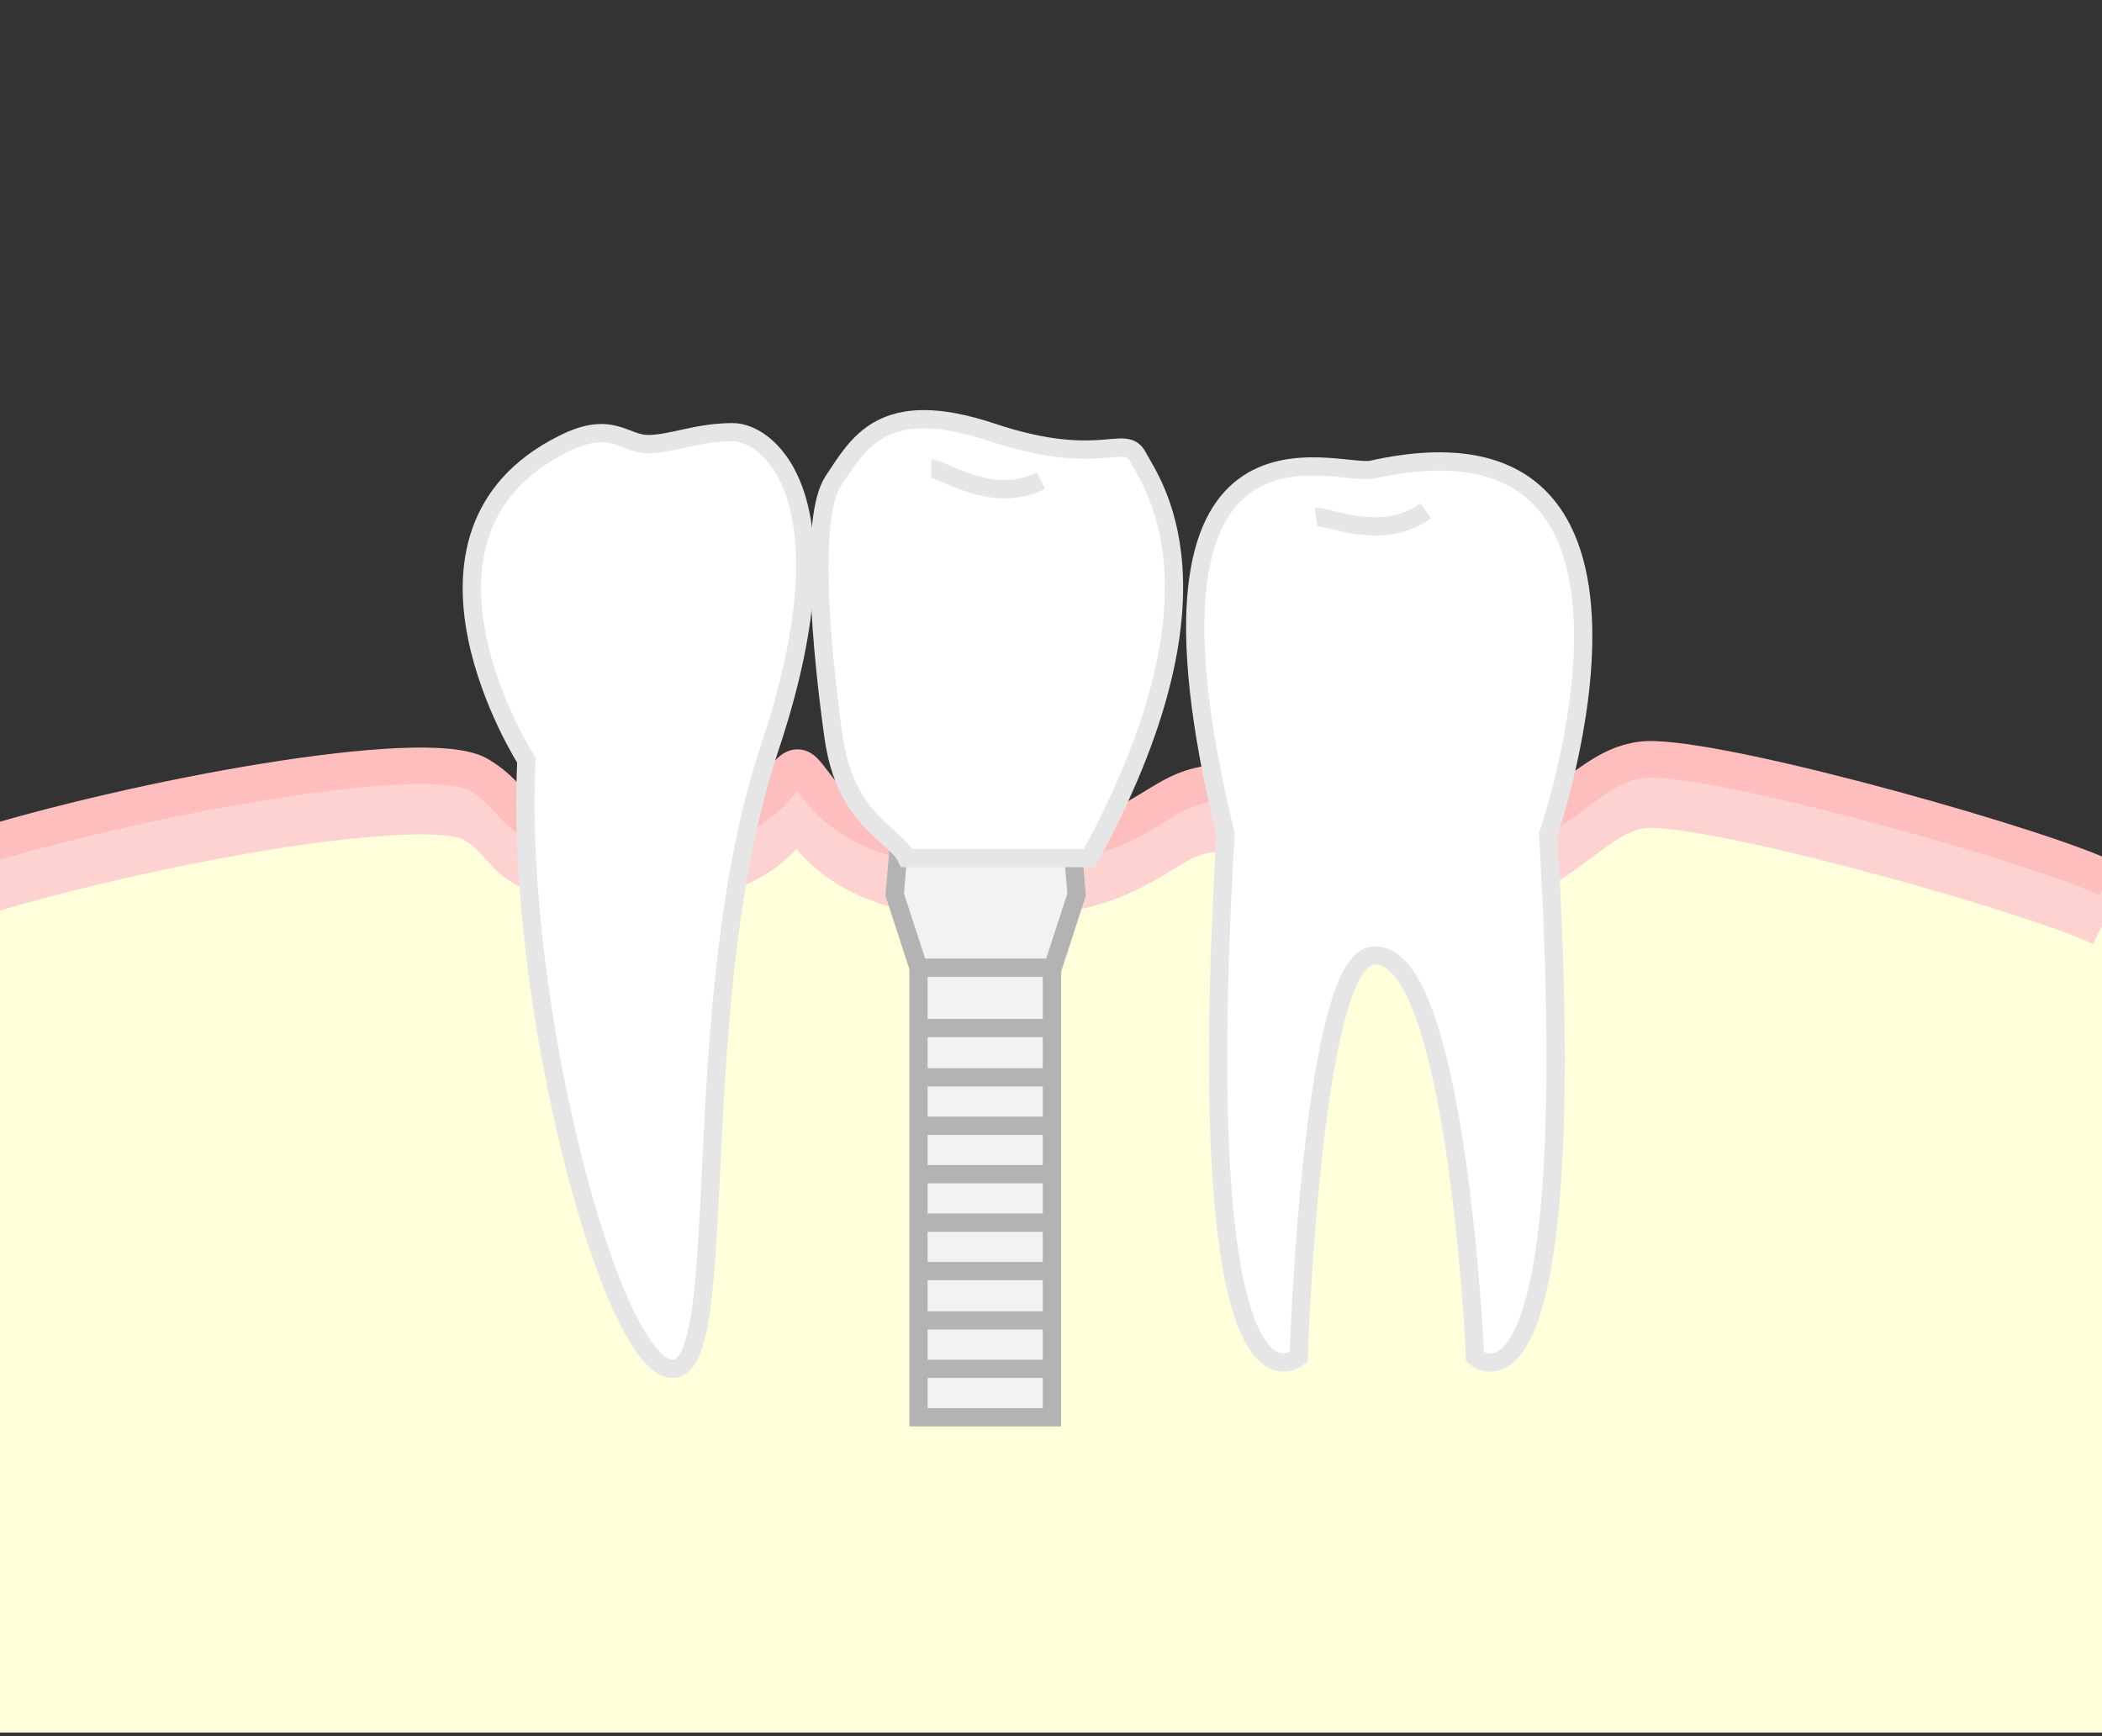 <?xml version="1.0" encoding="utf-8"?>
<!-- Generator: Adobe Illustrator 25.2.3, SVG Export Plug-In . SVG Version: 6.00 Build 0)  -->
<svg version="1.1" id="Layer_1" xmlns="http://www.w3.org/2000/svg" xmlns:xlink="http://www.w3.org/1999/xlink" x="0px" y="0px"
	 viewBox="0 0 230 190" style="enable-background:new 0 0 230 190;" xml:space="preserve">
<rect x="0" y="0" width="230" height="190" fill="#333333" stroke="none"/>
<style type="text/css">
	.st0{clip-path:url(#SVGID_2_);}
	.st1{clip-path:url(#SVGID_4_);}
	.st2{fill:#FFFFDC;}
	.st3{fill:none;stroke:#FFD2D2;stroke-width:7;stroke-miterlimit:10;}
	.st4{fill:none;stroke:#FFBEBE;stroke-width:4;stroke-miterlimit:10;}
	.st5{fill:#F2F2F2;stroke:#B3B3B3;stroke-width:2;stroke-miterlimit:10;}
	.st6{fill:none;stroke:#B3B3B3;stroke-width:2;stroke-miterlimit:10;}
	.st7{fill:#FFFFFF;stroke:#E6E6E6;stroke-width:2;stroke-miterlimit:10;}
	.st8{fill:none;stroke:#E6E6E6;stroke-width:2;stroke-miterlimit:10;}
</style>
<g id="Layer_2_1_">
	<g id="レイヤー_2">
		<g>
			<defs>
				<rect id="SVGID_1_" x="0" y="-0.4" width="230" height="190"/>
			</defs>
			<clipPath id="SVGID_2_">
				<use xlink:href="#SVGID_1_"  style="overflow:visible;"/>
			</clipPath>
			<g class="st0">
				<g>
					<defs>
						<path id="SVGID_3_" d="M230.7,98c-6.2-3.6-39.8-14.6-49.6-14.9c-8-0.3-10.6,11.2-24.9,11.2c-20.5,0-14.2-8.3-22.3-8.3
							s-8,8.3-25.8,8.3s-18.7-10-20.7-10.2s-2.5,8.4-17.6,8.4s-11.6-3.6-17.3-7.5S14.5,88-3.3,94.3v102.8h234V98z"/>
					</defs>
					<clipPath id="SVGID_4_">
						<use xlink:href="#SVGID_3_"  style="overflow:visible;"/>
					</clipPath>
					<g class="st1">
						<rect x="-0.2" y="78.2" class="st2" width="238.6" height="150.9"/>
					</g>
				</g>
				<path class="st3" d="M-3.3,97c17.8-5.6,50-11.6,55.7-8.2s2.2,6.6,17.3,6.6s15.6-7.5,17.6-7.4s2.9,9,20.7,9s17.7-7.3,25.8-7.3
					c8.1,0,1.8,7.3,22.3,7.3c14.2,0,16.9-10.2,24.9-9.9c9.8,0.3,43.4,9.9,49.6,13.1"/>
				<path class="st4" d="M-3.3,93c17.8-5.6,50-11.6,55.7-8.2s2.2,6.6,17.3,6.6s15.6-7.5,17.6-7.4s2.9,9,20.7,9s17.7-7.3,25.8-7.3
					c8.1,0,1.8,7.3,22.3,7.3c14.2,0,16.9-10.2,24.9-9.9c9.8,0.3,43.4,9.9,49.6,13.1"/>
				<rect x="100.5" y="105.9" class="st5" width="14.6" height="49.2"/>
				<line class="st6" x1="100.5" y1="149.8" x2="115.2" y2="149.8"/>
				<line class="st6" x1="100.5" y1="144.5" x2="115.2" y2="144.5"/>
				<line class="st6" x1="100.5" y1="139.1" x2="115.2" y2="139.1"/>
				<line class="st6" x1="100.5" y1="133.8" x2="115.2" y2="133.8"/>
				<line class="st6" x1="100.5" y1="128.5" x2="115.2" y2="128.5"/>
				<line class="st6" x1="100.5" y1="123.2" x2="115.2" y2="123.2"/>
				<line class="st6" x1="100.5" y1="117.9" x2="115.2" y2="117.9"/>
				<line class="st6" x1="100.5" y1="112.5" x2="115.2" y2="112.5"/>
				<polygon class="st5" points="115.2,105.9 117.8,97.9 115.2,67.3 100.5,67.3 97.9,97.9 100.5,105.9 				"/>
				<path class="st7" d="M73.6,149.8c-6.7,0-17.3-39.9-16-66.6c0,0-15.8-24.7,4-34.6c5.3-2.7,6.7,0,9.3,0s5.3-1.3,9.3-1.3
					s13.1,7.4,4,34.6C74.9,109.9,80.2,149.8,73.6,149.8z"/>
				<path class="st7" d="M150.1,104.6c-6.6,0.9-8,43.9-8,43.9s-12,10.6-8-57.2c-12-49.2,12.1-39.1,16-39.9
					c35.9-8,19.3,39.9,19.3,39.9c4,67.9-8,57.2-8,57.2S159.4,103.2,150.1,104.6z"/>
				<path class="st8" d="M144,56.6c1.3-0.2,7.2,2.8,12-0.7"/>
				<path class="st7" d="M99.2,93.9c-1.3-2.7-6.7-4-8-13.3s-2.7-24,0-28s5.3-9.3,17.3-5.3s14.6,0,16,2.7s10.7,14.6-5.3,43.9H99.2z"
					/>
				<path class="st8" d="M101.9,51.3c1.3,0,6.7,4,12,1.3"/>
			</g>
		</g>
	</g>
</g>
</svg>